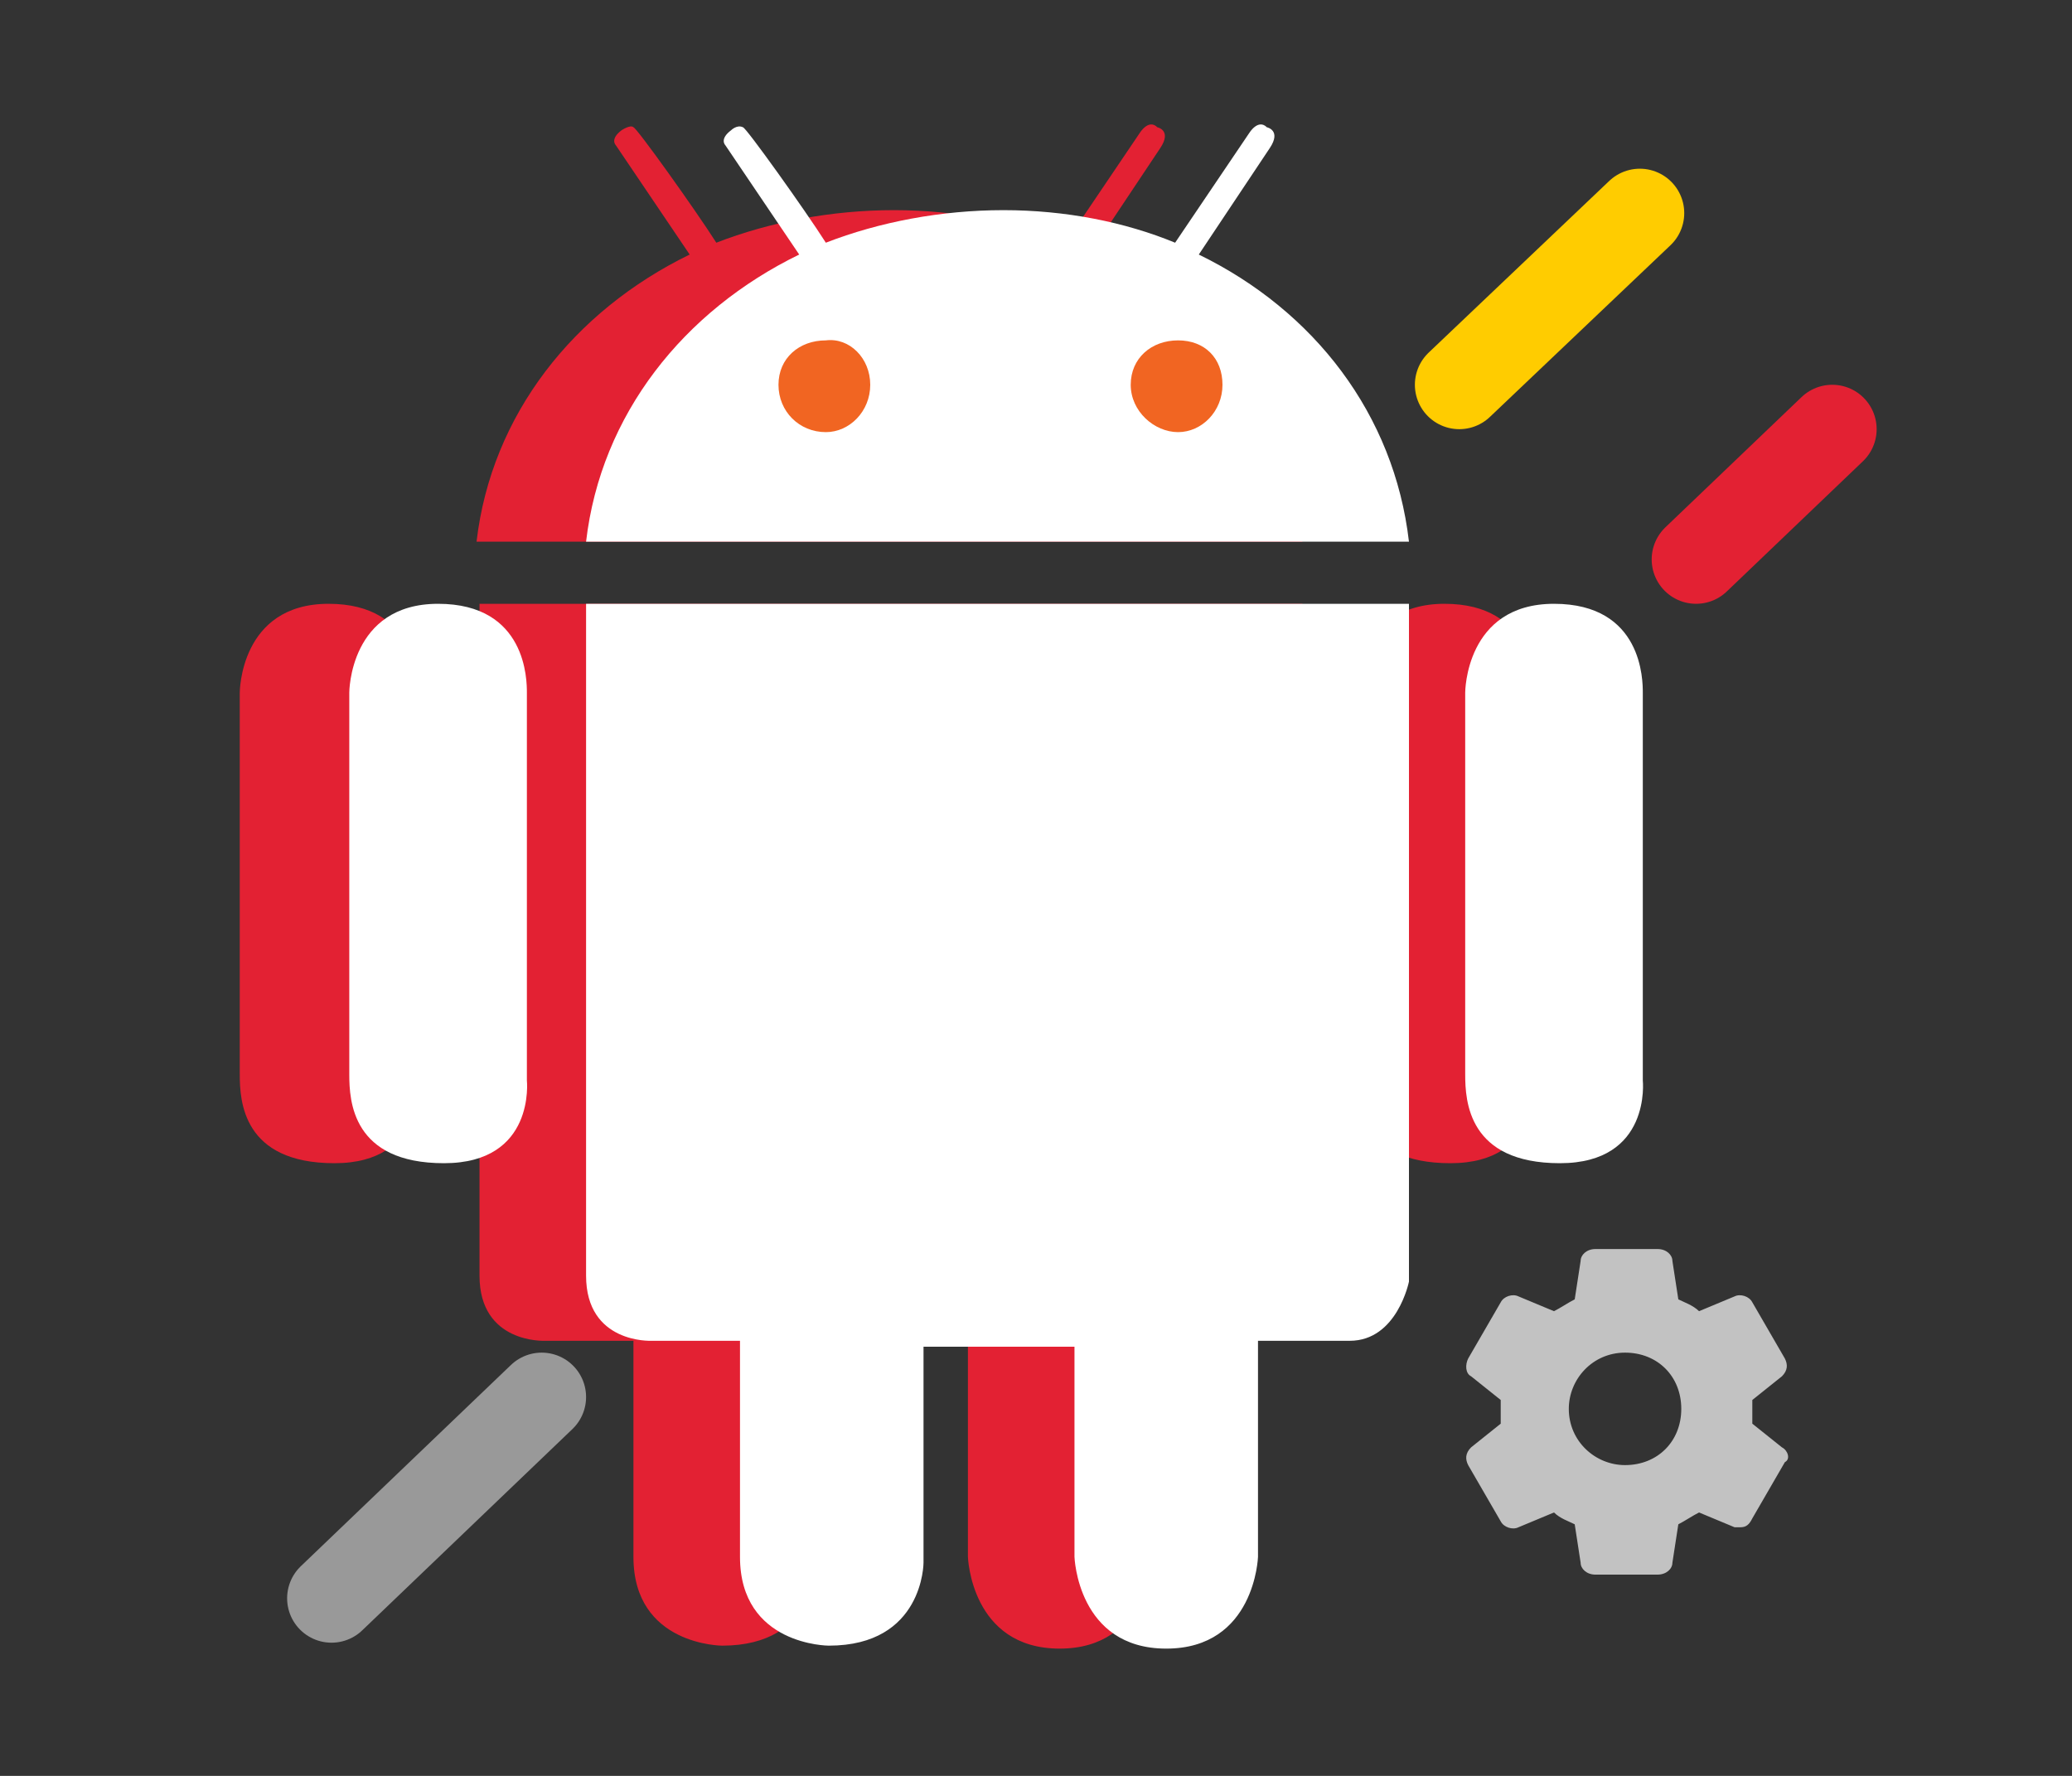 <?xml version="1.0" encoding="utf-8"?>
<!-- Generator: Adobe Illustrator 24.3.0, SVG Export Plug-In . SVG Version: 6.00 Build 0)  -->
<svg version="1.1" id="Layer_1" xmlns="http://www.w3.org/2000/svg" xmlns:xlink="http://www.w3.org/1999/xlink" x="0px" y="0px"
	 viewBox="0 0 70 60" style="enable-background:new 0 0 70 60;" xml:space="preserve">
<rect x="0" y="0" width="70" height="60" fill="#333333" stroke="none"/>
<style type="text/css">
	.st0{opacity:0.7;}
	.st1{fill:#FFFFFF;}
	.st2{fill:none;stroke:#E32133;stroke-width:3;stroke-linecap:round;stroke-linejoin:round;stroke-miterlimit:10;}
	.st3{opacity:0.5;fill:none;stroke:#FFFFFF;stroke-width:3;stroke-linecap:round;stroke-linejoin:round;stroke-miterlimit:10;}
	.st4{fill:none;stroke:#FFCC00;stroke-width:3;stroke-linecap:round;stroke-linejoin:round;stroke-miterlimit:10;}
	.st5{fill:#E32133;}
	.st6{fill:#F16522;}
</style>
<g>
	<g>
		<g class="st0">
			<g>
				<path class="st1" d="M60.2,48.9l-1-0.8c0-0.1,0-0.3,0-0.4s0-0.3,0-0.4l1-0.8c0.2-0.2,0.2-0.4,0.1-0.6l-1.1-1.9
					c-0.1-0.2-0.4-0.3-0.6-0.2l-1.2,0.5c-0.2-0.2-0.5-0.3-0.7-0.4l-0.2-1.3c0-0.2-0.2-0.4-0.5-0.4h-2.1c-0.3,0-0.5,0.2-0.5,0.4
					l-0.2,1.3c-0.2,0.1-0.5,0.3-0.7,0.4l-1.2-0.5c-0.2-0.1-0.5,0-0.6,0.2l-1.1,1.9c-0.1,0.2-0.1,0.5,0.1,0.6l1,0.8
					c0,0.2,0,0.3,0,0.4c0,0.1,0,0.3,0,0.4l-1,0.8c-0.2,0.2-0.2,0.4-0.1,0.6l1.1,1.9c0.1,0.2,0.4,0.3,0.6,0.2l1.2-0.5
					c0.2,0.2,0.5,0.3,0.7,0.4l0.2,1.3c0,0.2,0.2,0.4,0.5,0.4H56c0.3,0,0.5-0.2,0.5-0.4l0.2-1.3c0.2-0.1,0.5-0.3,0.7-0.4l1.2,0.5
					c0.1,0,0.1,0,0.2,0c0.2,0,0.3-0.1,0.4-0.3l1.1-1.9C60.5,49.3,60.4,49,60.2,48.9z M54.9,49.5c-1,0-1.9-0.8-1.9-1.9
					c0-1,0.8-1.9,1.9-1.9s1.9,0.8,1.9,1.9C56.8,48.7,56,49.5,54.9,49.5z"/>
			</g>
		</g>
	</g>
	<g>
		<line class="st2" x1="61.9" y1="14.5" x2="57.3" y2="18.9"/>
		<line class="st2" x1="32.1" y1="42.9" x2="34.4" y2="40.7"/>
	</g>
	<line class="st3" x1="18.3" y1="47.2" x2="11.2" y2="54"/>
	<line class="st4" x1="55.4" y1="7.2" x2="49.3" y2="13"/>
	<g>
		<path class="st5" d="M16.2,20.4H44v22.9c0,0-0.4,2-2,2c-1.6,0-3.1,0-3.1,0v7.3c0,0-0.1,3.1-3.1,3.1c-3,0-3.1-3.1-3.1-3.1v-7.1
			h-5.1v7.3c0,0,0,2.8-3.2,2.8c0,0-3,0-3-3c0-2.9,0-7.3,0-7.3h-3c0,0-2.2,0.1-2.2-2.2C16.2,40.9,16.2,20.4,16.2,20.4z"/>
		<path class="st5" d="M45.8,23.4c0,0,0-3,3-3c3,0,3,2.6,3,3c0,0.4,0,13.1,0,13.1s0.3,2.8-2.8,2.8c-3.1,0-3.2-2.1-3.2-3
			C45.8,35.6,45.8,23.4,45.8,23.4z"/>
		<path class="st5" d="M8.1,23.4c0,0,0-3,3-3c3,0,3,2.6,3,3c0,0.4,0,13.1,0,13.1s0.3,2.8-2.8,2.8c-3.1,0-3.2-2.1-3.2-3
			C8.1,35.6,8.1,23.4,8.1,23.4z"/>
		<path class="st5" d="M36.8,8.6L39.2,5c0.4-0.6-0.1-0.7-0.1-0.7c-0.3-0.3-0.6,0.2-0.6,0.2L36,8.2c-1.7-0.7-3.7-1.1-5.8-1.1
			c-2.1,0-4.2,0.4-6,1.1c-0.7-1.1-2.7-3.9-2.8-3.9C21.3,4.2,21,4.4,21,4.4c-0.4,0.3-0.2,0.5-0.2,0.5l2.5,3.7
			c-3.9,1.9-6.7,5.4-7.2,9.7H44C43.5,14,40.7,10.5,36.8,8.6z"/>
		<path class="st5" d="M37.6,13c0,0.9-0.7,1.6-1.5,1.6c-0.9,0-1.6-0.7-1.6-1.6c0-0.9,0.7-1.5,1.6-1.5C36.9,11.4,37.6,12.1,37.6,13z"
			/>
		<path class="st5" d="M25.7,13c0,0.9-0.7,1.6-1.5,1.6c-0.9,0-1.6-0.7-1.6-1.6c0-0.9,0.7-1.5,1.6-1.5C25,11.4,25.7,12.1,25.7,13z"/>
	</g>
	<g>
		<path class="st1" d="M19.8,20.4h27.8v22.9c0,0-0.4,2-2,2c-1.6,0-3.1,0-3.1,0v7.3c0,0-0.1,3.1-3.1,3.1c-3,0-3.1-3.1-3.1-3.1v-7.1
			h-5.1v7.3c0,0,0,2.8-3.2,2.8c0,0-3,0-3-3c0-2.9,0-7.3,0-7.3h-3c0,0-2.2,0.1-2.2-2.2C19.8,40.9,19.8,20.4,19.8,20.4z"/>
		<path class="st1" d="M49.5,23.4c0,0,0-3,3-3c3,0,3,2.6,3,3c0,0.4,0,13.1,0,13.1s0.3,2.8-2.8,2.8c-3.1,0-3.2-2.1-3.2-3
			C49.5,35.6,49.5,23.4,49.5,23.4z"/>
		<path class="st1" d="M11.8,23.4c0,0,0-3,3-3c3,0,3,2.6,3,3c0,0.4,0,13.1,0,13.1s0.3,2.8-2.8,2.8c-3.1,0-3.2-2.1-3.2-3
			C11.8,35.6,11.8,23.4,11.8,23.4z"/>
		<path class="st1" d="M40.5,8.6L42.9,5c0.4-0.6-0.1-0.7-0.1-0.7c-0.3-0.3-0.6,0.2-0.6,0.2l-2.5,3.7c-1.7-0.7-3.7-1.1-5.8-1.1
			c-2.1,0-4.2,0.4-6,1.1c-0.7-1.1-2.7-3.9-2.8-3.9c-0.2-0.1-0.4,0.1-0.4,0.1c-0.4,0.3-0.2,0.5-0.2,0.5L27,8.6
			c-3.9,1.9-6.7,5.4-7.2,9.7h27.8C47.1,14,44.4,10.5,40.5,8.6z"/>
		<path class="st6" d="M41.3,13c0,0.9-0.7,1.6-1.5,1.6s-1.6-0.7-1.6-1.6c0-0.9,0.7-1.5,1.6-1.5S41.3,12.1,41.3,13z"/>
		<path class="st6" d="M29.4,13c0,0.9-0.7,1.6-1.5,1.6c-0.9,0-1.6-0.7-1.6-1.6c0-0.9,0.7-1.5,1.6-1.5C28.7,11.4,29.4,12.1,29.4,13z"
			/>
	</g>
</g>
</svg>
